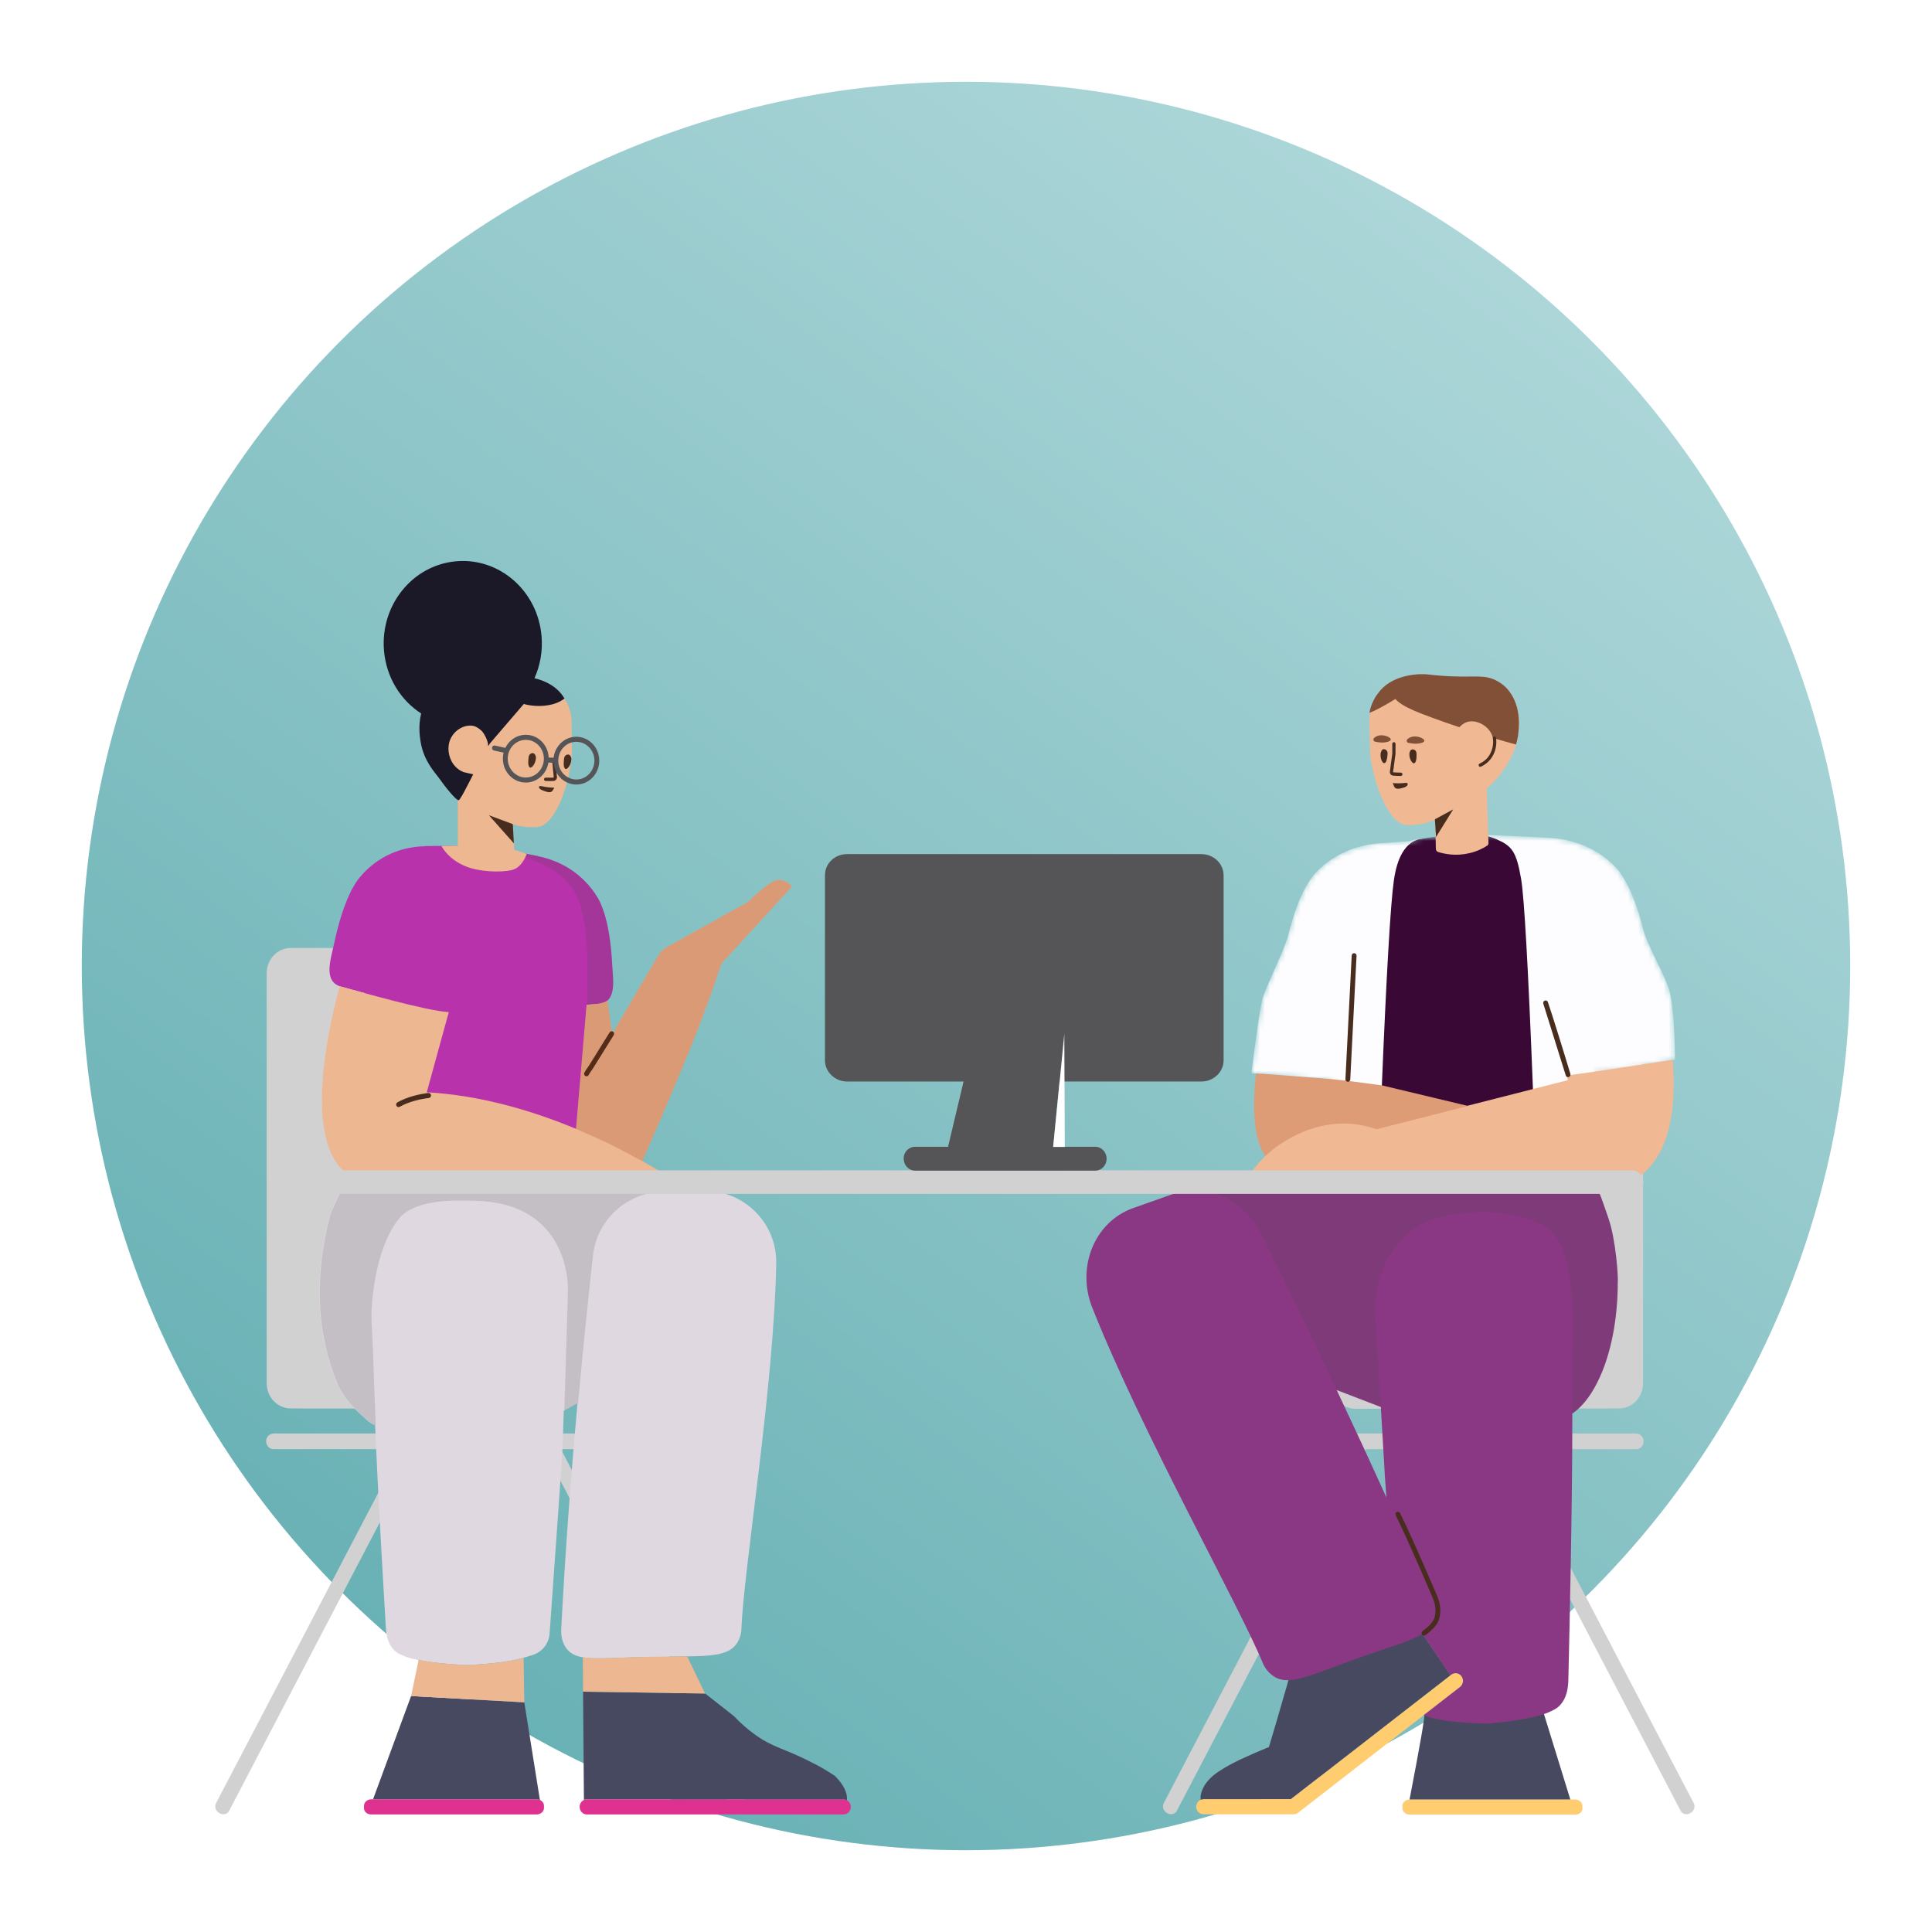 <svg width="378" height="378" viewBox="0 0 378 378" fill="none" xmlns="http://www.w3.org/2000/svg">
<g filter="url(#filter0_d)">
<circle cx="189" cy="181" r="173" fill="url(#paint0_linear)"/>
</g>
<path d="M78.482 283.529H53.503C52.746 283.529 52.082 282.871 52.082 282.081V281.917C52.082 281.127 52.746 280.469 53.567 280.469H76.713C90.733 280.469 104.754 280.469 118.743 280.469H140.215C140.973 280.469 141.636 281.127 141.636 281.917V282.081C141.636 282.871 141.005 283.529 140.215 283.529H109.742L118.143 299.587C124.111 311.038 130.079 322.456 136.079 333.907L145.962 352.795C146.31 353.453 146.026 354.309 145.362 354.703L145.236 354.769C144.573 355.131 143.72 354.934 143.405 354.309L106.427 283.529H81.797L44.82 354.309C44.504 354.934 43.651 355.164 42.988 354.769L42.862 354.703C42.199 354.309 41.914 353.453 42.262 352.795L52.146 333.907C58.114 322.456 64.082 311.038 70.082 299.587L78.482 283.529ZM52.177 270.635V251.502C52.177 236.911 52.177 222.352 52.177 207.794V190.407C52.177 187.682 54.298 185.472 56.914 185.472H108.448C111.064 185.472 113.185 187.682 113.185 190.407V270.691C113.185 273.417 111.064 275.627 108.448 275.627C108.447 275.627 108.445 275.627 108.443 275.627L56.909 275.57C54.295 275.567 52.177 273.358 52.177 270.635Z" fill="#D1D1D1"/>
<path d="M295.166 283.529H320.145C320.902 283.529 321.566 282.871 321.566 282.081V281.917C321.566 281.127 320.902 280.469 320.081 280.469H296.935C282.915 280.469 268.894 280.469 254.905 280.469H233.433C232.675 280.469 232.012 281.127 232.012 281.917V282.081C232.012 282.871 232.643 283.529 233.433 283.529H263.905L255.505 299.587C249.537 311.038 243.569 322.456 237.569 333.907L227.686 352.795C227.338 353.453 227.622 354.309 228.286 354.703L228.412 354.769C229.075 355.131 229.928 354.934 230.243 354.309L267.221 283.529H291.851L328.828 354.309C329.144 354.934 329.997 355.164 330.66 354.769L330.786 354.703C331.449 354.309 331.733 353.453 331.386 352.795L321.502 333.907C315.534 322.456 309.566 311.038 303.566 299.587L295.166 283.529ZM321.471 270.635V251.502C321.471 236.911 321.471 222.352 321.471 207.794V190.407C321.471 187.682 319.35 185.472 316.734 185.472H265.2C262.584 185.472 260.463 187.682 260.463 190.407V270.691C260.463 273.417 262.584 275.627 265.2 275.627C265.201 275.627 265.203 275.627 265.205 275.627L316.739 275.57C319.353 275.567 321.471 273.358 321.471 270.635Z" fill="#D1D1D1"/>
<path d="M252.562 352.008L283.927 327.658C284.558 327.164 285.474 327.296 285.948 327.954C286.421 328.612 286.295 329.566 285.663 330.06L253.96 354.673C253.328 355.167 252.412 355.035 251.939 354.377C251.465 353.719 251.591 352.765 252.223 352.271L252.562 352.008H253.012C253.802 352.008 254.465 352.684 254.465 353.489C254.433 354.325 253.802 354.969 253.012 354.969H235.487C234.697 354.969 234.034 354.293 234.034 353.489C234.034 352.684 234.697 352.008 235.487 352.008H252.562ZM308.21 355.037H275.811C275.053 355.037 274.39 354.467 274.39 353.784V353.328C274.39 352.645 275.022 352.075 275.811 352.075H308.178C308.936 352.075 309.599 352.645 309.599 353.328V353.784C309.662 354.467 308.999 355.037 308.21 355.037Z" fill="#FFCC70"/>
<path d="M278.643 335.508C279.113 335.711 286.847 335.408 301.845 334.598L307.239 352.075H275.809C275.8 352.075 275.79 352.075 275.781 352.075C277.831 341.438 278.793 335.91 278.666 335.49L278.643 335.508ZM283.805 327.75L252.559 352.007H235.484C235.292 352.007 235.107 352.047 234.937 352.12C234.91 351.979 234.89 351.839 234.884 351.709C234.916 351.478 234.916 351.215 234.979 350.952C235.137 350.36 235.39 349.8 235.674 349.307C236.589 347.793 238.231 346.74 238.231 346.74C240.126 345.457 241.863 344.601 243.915 343.68C244.989 343.186 246.505 342.528 248.273 341.804C248.842 339.896 249.41 337.987 249.978 336.046C251.052 332.327 252.126 328.642 253.168 324.957L272.177 310.577L283.805 327.75Z" fill="#474961"/>
<path d="M278.296 319.67C276.185 321.014 272.519 322.014 266.764 324.039C256.193 327.768 251.967 330.214 248.854 327.716C247.812 326.917 247.32 325.969 247.127 325.516C242.27 313.747 223.537 280.574 213.763 255.994C213.75 255.931 213.712 255.906 213.699 255.843C210.563 247.92 214.137 239.064 221.669 236.376C224.159 235.484 226.656 234.624 229.146 233.733C231.402 232.943 233.75 232.79 236.001 233.194L235.877 232.978L311.09 230.74C312.384 231.406 313.223 234.124 314.698 238.393C316.174 242.661 316.641 250.099 316.515 250.947C316.515 257.576 315.378 263.659 313.483 268.351C312.157 271.59 310.515 274.163 308.62 275.797C308.295 276.083 307.963 276.339 307.626 276.565C307.626 277.021 307.625 277.482 307.625 277.947C307.625 295.159 307.057 319.751 306.868 327.928C306.836 329.009 306.962 331.936 305.068 333.781C304.531 334.322 303.994 334.545 302.983 335.022C302.194 335.404 298.657 336.549 291.584 337.186C291.142 337.217 290.668 337.249 290.195 337.217C283.102 336.939 281.204 336.45 278.521 335.604L285.663 330.06C286.295 329.566 286.421 328.612 285.948 327.954C285.474 327.296 284.558 327.164 283.927 327.658L283.781 327.771L278.296 319.67ZM271.257 292.987C271.052 290.501 270.871 287.738 270.711 284.66L270.162 275.29L261.532 271.973C264.793 278.878 268.049 285.904 271.257 292.987Z" fill="#8B3884"/>
<path opacity="0.177" d="M307.625 276.443C307.63 270.445 307.661 265.309 307.719 261.92C307.783 259.025 308.256 243.118 302.13 239.809C301.593 239.523 301.057 239.3 299.983 238.886C299.13 238.568 294.709 236.914 289.026 237.168C285.331 237.328 279.773 237.582 275.195 241.559C268.879 247.063 269.037 255.748 269.1 257.148L270.156 275.157L261.481 271.809C256.523 261.314 251.555 251.098 246.732 241.389C244.348 236.602 239.909 233.562 235.147 233.011L311.089 230.618C312.384 231.284 313.222 234.002 314.698 238.27C316.173 242.539 316.64 249.977 316.514 250.824C316.514 257.453 315.377 263.537 313.483 268.228C312.156 271.467 310.514 274.04 308.62 275.674C308.294 275.96 307.962 276.216 307.625 276.443Z" fill="#444444"/>
<path d="M278.875 319.928C280.283 318.923 281.336 317.771 281.615 316.629C282.025 315.039 281.745 313.544 281.113 312.072C277.654 304.016 275.258 298.673 273.92 296.034C273.798 295.793 273.512 295.701 273.28 295.828C273.049 295.955 272.96 296.254 273.083 296.495C274.407 299.109 276.797 304.439 280.248 312.475C280.8 313.76 281.041 315.05 280.699 316.379C280.491 317.228 279.572 318.234 278.34 319.113C278.124 319.267 278.069 319.574 278.217 319.799C278.365 320.024 278.659 320.082 278.875 319.928Z" fill="#482D1F"/>
<mask id="mask0" mask-type="alpha" maskUnits="userSpaceOnUse" x="244" y="163" width="84" height="69">
<path d="M311.985 209.677C312.722 216.618 312.74 222.407 312.187 226.226C312.187 226.326 312.157 226.458 312.128 226.558C311.981 227.586 311.775 228.449 311.511 229.145C311.482 229.212 311.452 229.278 311.423 229.344C309.925 231.865 298.087 230.97 295.296 231.069C290.714 231.235 262 232.079 261.324 231.615C261.001 231.382 260.619 228.814 260.296 228.449C259.197 227.27 259.667 220.056 260.708 211.411L244.825 210.007C245.934 201.282 246.678 196.349 247.056 195.208C248.162 191.951 251.339 185.778 252.066 182.883C254.087 174.689 256.581 171.629 257.434 170.741C258.413 169.688 259.36 168.964 259.992 168.503C264.255 165.443 268.77 164.982 271.075 164.916C271.107 164.9 273.469 164.73 275.793 164.567C277.661 163.954 280.063 163.765 283.693 163.765C286.35 163.765 288.618 163.931 290.489 164.163C289.96 163.49 289.855 163.315 291.096 163.37L302.306 163.863C302.369 163.863 302.432 163.863 302.495 163.896C304.8 163.962 309.316 164.423 313.579 167.483C314.21 167.944 315.158 168.668 316.137 169.721C316.989 170.609 319.484 173.669 321.505 181.863C322.231 184.758 325.372 190.085 326.477 193.342C327.214 195.514 327.63 200.177 327.725 207.331C323.043 208.316 317.797 209.098 311.985 209.677V209.677Z" fill="white"/>
</mask>
<g mask="url(#mask0)">
<path d="M311.985 209.677C312.722 216.618 312.74 222.407 312.187 226.226C312.187 226.326 312.157 226.458 312.128 226.558C311.981 227.586 311.775 228.449 311.511 229.145C311.482 229.212 311.452 229.278 311.423 229.344C309.925 231.865 298.087 230.97 295.296 231.069C290.714 231.235 262 232.079 261.324 231.615C261.001 231.382 260.619 228.814 260.296 228.449C259.197 227.27 259.667 220.056 260.708 211.411L244.825 210.007C245.934 201.282 246.678 196.349 247.056 195.208C248.162 191.951 251.339 185.778 252.066 182.883C254.087 174.689 256.581 171.629 257.434 170.741C258.413 169.688 259.36 168.964 259.992 168.503C264.255 165.443 268.77 164.982 271.075 164.916C271.107 164.9 273.469 164.73 275.793 164.567C277.661 163.954 280.063 163.765 283.693 163.765C286.35 163.765 288.618 163.931 290.489 164.163C289.96 163.49 289.855 163.315 291.096 163.37L302.306 163.863C302.369 163.863 302.432 163.863 302.495 163.896C304.8 163.962 309.316 164.423 313.579 167.483C314.21 167.944 315.158 168.668 316.137 169.721C316.989 170.609 319.484 173.669 321.505 181.863C322.231 184.758 325.372 190.085 326.477 193.342C327.214 195.514 327.63 200.177 327.725 207.331C323.043 208.316 317.797 209.098 311.985 209.677V209.677Z" fill="#FDFDFF"/>
<path d="M277.541 164.204C274.975 164.972 273.366 167.652 272.714 172.242C272.062 176.832 271.274 190.324 270.349 212.716L284.81 217.385L299.929 213.178C298.994 189.278 298.22 175.537 297.606 171.954C296.685 166.58 295.81 165.517 292.798 164.204C289.785 162.89 286.922 163.074 283.579 163.392C281.349 163.603 279.337 163.874 277.541 164.204Z" fill="#390835"/>
</g>
<path d="M290.876 154.293L291.223 164.915C291.223 165.145 291.128 165.376 290.939 165.475C290.118 166.001 288.949 166.593 287.497 166.922C284.876 167.548 282.634 167.087 281.371 166.692C281.118 166.626 280.929 166.363 280.929 166.1L280.807 160.372C279.167 161.007 279.259 160.943 279.097 160.999C277.108 161.526 275.402 161.46 275.087 161.394C273.95 161.296 272.75 160.308 271.676 158.63C270.224 156.393 268.929 152.905 268.234 148.726C268.108 148.133 268.076 147.541 268.045 146.949L267.919 141.059C267.887 139.743 268.203 138.459 268.803 137.242C269.055 136.715 269.308 136.288 269.624 135.926C269.634 135.912 269.644 135.898 269.655 135.885C269.666 135.865 269.676 135.846 269.687 135.827C272.118 132.306 277.202 131.845 279.539 132.109C279.823 132.142 280.834 132.273 282.286 132.372C283.076 132.438 283.707 132.438 284.086 132.471C288.791 132.668 290.654 132.076 293.023 133.392C293.465 133.622 294.475 134.215 295.359 135.366C297.854 138.624 297.127 142.836 296.969 144.086C296.4 147.837 294.444 150.141 293.812 151.095C293.15 152.113 291.908 153.348 290.876 154.293ZM247.557 226.178C245.122 222.661 245.074 216.484 245.716 210.038C246.419 210.038 251.41 210.411 260.691 211.156C262.596 211.321 265.82 211.721 270.364 212.357L287.081 216.351L306.727 211.344L306.633 210.413C309.351 210.048 311.331 209.773 312.574 209.588C315.915 209.091 320.81 208.344 327.258 207.345C328.079 217.461 326.672 228.676 317.369 231.877H278.073L244.116 232.919C243.593 232.936 243.156 232.507 243.141 231.962C243.135 231.746 243.197 231.533 243.318 231.357C244.742 229.288 246.155 227.562 247.557 226.178Z" fill="#F1B993"/>
<path opacity="0.2" d="M247.582 226.213C245.123 222.703 245.073 216.506 245.717 210.038C246.419 210.038 250.02 210.294 256.518 210.806C258.773 210.898 263.388 211.415 270.365 212.357C276.987 213.939 282.606 215.282 287.222 216.385L269.313 220.949C268.835 220.778 268.344 220.624 267.838 220.487C259.502 218.237 252.871 222.304 250.534 223.819C249.453 224.519 248.471 225.342 247.582 226.213Z" fill="#8C2A00"/>
<path d="M296.617 145.664C295.22 145.298 293.682 144.859 292.093 144.38C291.98 143.926 291.791 143.485 291.509 143.075C290.498 141.594 288.476 140.764 286.96 141.29C286.226 141.545 285.703 142.093 285.531 142.282C281.691 140.992 278.297 139.746 276.709 139.058C274.857 138.255 273.625 137.49 273.014 136.761C270.808 138.117 269.113 139.021 267.93 139.473C268.067 138.66 268.332 137.865 268.711 137.097C268.963 136.57 269.216 136.143 269.532 135.781C269.542 135.767 269.552 135.753 269.563 135.74C269.574 135.72 269.584 135.701 269.595 135.682C272.026 132.161 277.11 131.7 279.447 131.964C279.731 131.996 280.742 132.128 282.194 132.227C282.984 132.293 283.615 132.293 283.994 132.326C288.699 132.523 290.562 131.931 292.931 133.247C293.373 133.477 294.383 134.07 295.267 135.221C297.762 138.479 297.162 142.691 297.004 143.941C296.911 144.554 296.778 145.128 296.617 145.664ZM269.024 145.107C268.709 145.041 268.614 144.613 268.835 144.383C269.119 144.12 269.624 143.857 270.256 143.857C271.551 143.857 272.94 144.745 271.487 145.14C270.635 145.403 269.624 145.239 269.024 145.107ZM275.529 145.337C275.214 145.271 275.119 144.844 275.372 144.613C275.656 144.35 276.161 144.087 276.824 144.087C278.119 144.087 279.508 145.008 278.056 145.37C277.14 145.633 276.161 145.469 275.529 145.337Z" fill="#825037"/>
<path d="M280.739 160.297L284.324 158.356L280.96 163.764L280.739 160.297Z" fill="#482D1F"/>
<path d="M271.487 147.41C271.455 147.969 271.361 148.891 271.045 149.22C270.508 149.713 269.813 148.068 270.224 147.048C270.382 146.62 270.603 146.554 270.855 146.587C271.234 146.653 271.487 147.015 271.487 147.41ZM277.139 147.344C277.171 147.904 277.171 148.825 276.855 149.22C276.381 149.779 275.497 148.2 275.813 147.147C275.939 146.719 276.16 146.62 276.413 146.62C276.792 146.62 277.108 146.949 277.139 147.344Z" fill="#482D1F"/>
<path d="M274.549 154.123C274.77 154.057 275.307 153.892 275.402 153.53C275.402 153.465 275.433 153.366 275.402 153.3C275.275 153.07 274.897 153.201 274.328 153.234C273.318 153.3 272.497 153.201 272.497 153.201C272.497 153.201 272.718 153.859 272.876 154.057C273.223 154.55 274.233 154.221 274.549 154.123Z" fill="#482D1F"/>
<path d="M271.932 150.952C271.873 151.323 272.149 151.687 272.509 151.75C272.588 151.757 272.588 151.757 272.639 151.761C273.172 151.804 273.505 151.82 274.077 151.82C274.251 151.82 274.392 151.673 274.392 151.491C274.392 151.309 274.251 151.162 274.077 151.162C273.523 151.162 273.205 151.147 272.687 151.105L272.585 151.097C272.584 151.096 272.556 151.058 272.557 151.051L273.031 147.522L273.035 147.477V145.535C273.035 145.353 272.893 145.206 272.719 145.206C272.544 145.206 272.403 145.353 272.403 145.535V147.454L271.932 150.952Z" fill="#482D1F"/>
<path d="M292.079 144.457C292.224 145.421 292.057 146.47 291.637 147.314C291.127 148.378 290.408 148.958 289.48 149.405C289.322 149.481 289.252 149.676 289.326 149.841C289.399 150.006 289.586 150.078 289.745 150.002C290.153 149.806 290.477 149.617 290.852 149.314C291.404 148.868 291.866 148.308 292.2 147.613C292.679 146.649 292.868 145.458 292.703 144.355C292.676 144.175 292.515 144.053 292.342 144.081C292.17 144.109 292.052 144.277 292.079 144.457Z" fill="#482D1F"/>
<path d="M263.236 211.131C263.851 199.062 264.124 193.693 264.463 186.963C264.496 186.306 265.443 186.358 265.409 187.015L264.182 211.184C264.149 211.841 263.203 211.789 263.236 211.131ZM307.247 210.107C307.431 210.731 306.538 211.026 306.344 210.406L301.955 196.388C301.763 195.775 302.634 195.458 302.849 196.063C303.465 197.792 306.342 207.042 307.247 210.107Z" fill="#482D1F"/>
<path d="M72.641 355C71.82 355 71.188 354.43 71.22 353.747V353.291C71.22 352.608 71.883 352.038 72.641 352.038H105.008C105.797 352.038 106.429 352.608 106.429 353.291V353.747C106.429 354.43 105.766 355 105.008 355H72.641ZM114.828 352.038H165.037C165.821 352.038 166.458 352.701 166.458 353.519C166.458 354.337 165.821 355 165.037 355H114.828C114.044 355 113.407 354.337 113.407 353.519C113.407 352.701 114.044 352.038 114.828 352.038Z" fill="#DE3190"/>
<path d="M112.993 274.56L110.295 276.051L110.256 277.347C110.179 280.674 110.058 283.597 109.893 286.176C109.773 288.204 108.124 311.185 107.527 319.618C107.402 321.53 106.101 323.196 104.256 323.782C101.475 324.691 99.692 325.217 92.411 325.737C91.939 325.783 91.464 325.771 91.022 325.758C83.933 325.433 80.363 324.52 79.562 324.202C78.537 323.805 77.994 323.622 77.441 323.151C75.49 321.544 75.526 318.883 75.461 317.903C75.075 311.434 74.013 293.635 73.395 278.826C72.829 278.616 72.295 278.315 71.835 277.886C69.944 276.11 67.322 274.061 65.886 270.57C61.825 260.691 61.392 249.664 64.586 237.489C67.086 231.854 68.767 228.796 69.629 228.314L135.766 233.021C136.375 233.007 136.985 232.994 137.597 232.98C145.586 232.83 152.059 239.327 151.87 247.262C151.87 247.322 151.87 247.352 151.87 247.412C151.365 272.023 145.46 307.085 145.049 318.942C145.017 319.391 144.891 320.379 144.228 321.427C142.176 324.631 137.376 323.912 126.166 324.182C116.629 324.421 112.777 325.14 110.819 322.505C109.745 321.068 109.777 319.421 109.809 318.672C110.576 303.901 111.688 288.993 112.993 274.56Z" fill="#E0D8E1"/>
<path opacity="0.177" d="M113.103 274.549L110.408 276.038L111.129 252.318C111.116 251.017 111.006 243.159 104.556 238.389C99.857 234.943 94.295 234.911 90.597 234.899C88.505 234.888 81.04 234.749 78.093 238.389C73.029 244.642 72.585 256.369 72.681 258.028C72.858 261.346 73.065 266.512 73.27 272.518C73.339 274.529 73.421 276.651 73.512 278.837C72.935 278.626 72.392 278.323 71.924 277.887C70.033 276.111 67.41 274.061 65.975 270.57C61.914 260.691 61.481 249.664 64.674 237.489C67.175 231.855 68.856 228.797 69.717 228.314L135.258 232.979C133.435 233.021 131.617 233.062 129.785 233.103C122.68 233.283 116.775 238.643 116.017 245.649C114.987 254.925 113.999 264.625 113.103 274.549Z" fill="#444444"/>
<path d="M105.636 352.184C105.437 352.089 105.21 352.035 104.967 352.035H72.987L80.43 331.834L102.581 333.067L105.636 352.184ZM114.246 352.147L114.079 330.979L137.964 331.34L143.585 335.75C144.88 337.132 146.269 338.349 147.785 339.435C151.448 342.035 153.374 342.002 158.963 344.898C160.51 345.654 161.931 346.51 163.352 347.464C164.047 348.155 165.247 349.471 165.626 351.051C165.689 351.281 165.689 351.544 165.721 351.808C165.721 351.99 165.714 352.128 165.703 352.231C165.494 352.107 165.253 352.035 164.996 352.035H114.787C114.596 352.035 114.413 352.075 114.246 352.147Z" fill="#474961"/>
<path d="M114.791 196.59C114.263 207.797 113.07 223.209 111.989 226.201C110.352 230.735 78.935 227.507 74.751 226.516C72.136 225.899 69.697 218.554 69.246 216.094C68.863 214.114 66.739 211.903 71.373 194.304C69.343 193.755 67.681 193.293 66.778 193.053C63.123 192.08 64.732 187.63 65.38 184.573C67.235 175.846 69.562 172.651 70.358 171.689C71.27 170.59 72.154 169.799 72.743 169.318C76.719 166.089 80.931 165.608 83.081 165.574C83.14 165.539 83.199 165.539 83.258 165.539L93.714 165.402C93.679 165.696 93.641 166.01 93.601 166.343C94.038 166.36 94.467 166.38 94.885 166.403C94.9 166.071 94.913 165.758 94.926 165.465L105.201 167.487C105.259 167.497 105.317 167.508 105.369 167.551C107.481 167.972 111.552 169.188 114.953 172.954C115.456 173.514 116.2 174.419 116.924 175.622C117.554 176.673 119.335 180.108 119.77 188.674C119.92 191.676 120.804 196.167 117.049 196.424C116.524 196.46 115.746 196.518 114.791 196.59Z" fill="#B832AB"/>
<path opacity="0.177" d="M114.83 196.587C115.179 189.078 114.801 183.638 114.481 181.473C114.254 179.925 113.885 178.493 113.885 178.493C113.71 177.476 113.341 176.043 112.439 174.532C109.642 169.69 104.043 168.152 100.271 167.07C99.445 166.84 97.365 166.604 94.879 166.466C94.894 166.111 94.909 165.777 94.922 165.465L105.197 167.487C105.255 167.498 105.313 167.508 105.366 167.551C107.478 167.973 111.549 169.189 114.949 172.954C115.453 173.514 116.197 174.42 116.92 175.622C117.55 176.673 119.332 180.108 119.766 188.675C119.916 191.676 120.801 196.167 117.045 196.424C116.528 196.459 115.765 196.517 114.83 196.587V196.587Z" fill="#444444"/>
<path d="M81.901 324.776C83.777 325.144 86.791 325.56 91.113 325.758C91.556 325.771 92.03 325.783 92.503 325.738C98.052 325.341 100.407 324.941 102.445 324.371L102.582 333.067L80.431 331.834L81.901 324.776ZM114.03 324.242C116.473 324.676 120.23 324.333 126.257 324.182C129.493 324.104 132.194 324.108 134.45 324.077L137.953 331.34L114.081 330.978L114.03 324.242ZM112.699 220.861L114.77 196.587C115.22 196.55 115.565 196.522 115.804 196.504C116.288 196.466 116.785 196.447 117.36 196.327C118.098 196.173 118.597 195.982 118.855 195.753L119.773 202.278L128.72 187.041C129.161 186.291 129.785 185.678 130.529 185.264L146.406 176.429C148.839 174.051 150.589 172.674 151.658 172.299C152.726 171.923 153.84 172.294 154.999 173.41L141.159 188.523C139.42 193.765 137.506 198.996 135.417 204.218C133.329 209.436 130.083 217.089 125.679 227.175C131.693 230.537 135.314 233.199 135.314 233.199C135.314 233.199 90.543 232.409 72.784 231.275C56.984 230.267 64.602 199.695 66.476 192.961C66.572 192.994 66.672 193.025 66.777 193.053C70.047 193.924 83.316 197.765 87.804 198.027L83.496 213.704C94.079 214.29 104.23 217.34 112.699 220.861ZM100.62 166.275C101.404 166.5 102.218 166.77 103.063 167.083C102.361 168.873 101.383 169.923 100.13 170.23C98.251 170.692 93.754 170.692 90.797 169.368C88.826 168.486 87.343 167.199 86.346 165.508C87.491 165.486 88.566 165.467 89.572 165.452V153.242C88.777 152.271 88.081 151.346 87.672 150.487C86.982 149.063 87.079 145.472 87.379 143.76C87.478 143.057 92.338 138.068 95.151 142.962L94.887 134.531C94.874 134.003 95.248 133.54 95.785 133.524C96.889 133.456 97.987 133.323 99.16 132.952C99.286 132.94 99.409 132.896 99.535 132.885C100.597 132.689 106.58 131.846 110.054 136.22C110.37 136.587 110.657 136.99 110.922 137.495C111.495 138.665 111.826 139.956 111.841 141.276L111.891 147.151C111.877 147.746 111.833 148.345 111.754 148.914C111.188 153.127 109.993 156.638 108.599 158.912C107.57 160.625 106.389 161.657 105.29 161.791C104.979 161.852 103.277 161.974 101.243 161.532C101.11 161.499 101.146 161.528 100.316 161.238L100.62 166.275Z" fill="#EDB792"/>
<path d="M83.807 213.846C84.067 213.82 84.298 214.019 84.323 214.291C84.347 214.562 84.156 214.803 83.896 214.828C83.834 214.834 83.714 214.848 83.543 214.872C83.255 214.912 82.935 214.965 82.589 215.032C81.602 215.224 80.615 215.491 79.699 215.845C79.158 216.054 78.657 216.288 78.206 216.546C77.977 216.678 77.689 216.59 77.563 216.352C77.437 216.113 77.52 215.813 77.749 215.681C78.244 215.398 78.787 215.145 79.37 214.92C80.342 214.544 81.379 214.263 82.415 214.062C82.778 213.992 83.114 213.936 83.417 213.894C83.524 213.879 83.619 213.867 83.701 213.857C83.751 213.851 83.787 213.847 83.807 213.846ZM119.284 201.984C119.427 201.756 119.721 201.693 119.94 201.843C120.158 201.993 120.219 202.299 120.075 202.526C120.062 202.547 120.062 202.547 120 202.646C119.939 202.744 119.867 202.857 119.787 202.985C119.558 203.349 119.302 203.756 119.028 204.195C118.243 205.449 117.461 206.707 116.735 207.886C116.66 208.007 116.66 208.007 116.585 208.129C115.48 209.927 115.688 209.42 115.162 210.339C115.028 210.573 114.738 210.65 114.513 210.511C114.288 210.371 114.214 210.068 114.348 209.834C114.881 208.903 114.677 209.402 115.788 207.596C115.863 207.474 115.863 207.474 115.938 207.353C116.665 206.171 117.449 204.912 118.234 203.656C118.509 203.217 118.765 202.809 118.995 202.444C119.075 202.316 119.146 202.202 119.208 202.104C119.27 202.005 119.27 202.005 119.284 201.984Z" fill="#482D1F"/>
<path d="M100.331 161.245L95.652 159.499L100.544 165.008L100.331 161.245Z" fill="#482D1F"/>
<path d="M95.528 145.987L95.449 145.38C95.449 145.38 95.224 144.211 94.339 143.103C94.27 143.043 93.675 142.37 92.827 142.084C91.299 141.629 89.406 142.495 88.455 144.002C87.444 145.548 87.606 147.482 88.328 148.903C89.049 150.323 90.271 150.906 90.696 151.065L92.581 151.501C91.217 154.176 90.008 156.566 89.725 156.566C89.206 156.566 87.176 154.061 85.844 152.168C85.195 151.236 82.981 149.027 82.319 145.289C82.178 144.417 81.773 142.076 82.402 139.593C78.397 137.007 75.571 132.554 75.129 127.286C74.384 118.415 80.681 110.595 89.194 109.819C97.707 109.043 105.212 115.605 105.957 124.476C106.203 127.4 105.683 130.21 104.571 132.691C106.784 133.22 109.142 134.399 110.443 136.679C109.814 137.146 109.055 137.533 108.188 137.777C105.83 138.389 103.744 138.083 102.479 137.736C100.286 140.314 98.059 142.863 95.867 145.441C95.758 145.609 95.645 145.791 95.528 145.987Z" fill="#1B1828"/>
<path d="M110.377 148.325C110.438 147.923 110.791 147.594 111.174 147.625C111.428 147.635 111.633 147.814 111.766 148.265C111.957 149.403 110.883 150.955 110.479 150.298C110.192 149.895 110.3 148.927 110.377 148.325Z" fill="#482D1F"/>
<path d="M103.44 148.053C103.502 147.651 103.854 147.322 104.237 147.353C104.492 147.363 104.697 147.542 104.83 147.993C105.02 149.131 103.946 150.683 103.542 150.026C103.255 149.623 103.364 148.655 103.44 148.053Z" fill="#482D1F"/>
<path d="M108.034 148.794L108.341 152.069C108.342 152.081 108.298 152.136 108.283 152.137C108.111 152.153 107.934 152.157 107.658 152.154C107.604 152.154 107.548 152.153 107.467 152.152C107.365 152.15 107.309 152.149 107.255 152.149C107.072 152.146 106.92 152.145 106.758 152.145L106.757 152.145C106.584 152.145 106.443 152.293 106.443 152.474C106.443 152.656 106.584 152.803 106.759 152.803L106.76 152.803C106.917 152.803 107.066 152.804 107.247 152.807C107.3 152.807 107.355 152.808 107.458 152.81C107.54 152.811 107.597 152.812 107.652 152.812C107.947 152.815 108.142 152.81 108.338 152.793C108.701 152.759 109.002 152.386 108.97 152.008L108.663 148.73C108.646 148.549 108.492 148.417 108.318 148.434C108.144 148.452 108.017 148.613 108.034 148.794Z" fill="#482D1F"/>
<path d="M106.312 154.695C106.083 154.617 105.527 154.404 105.468 154.079C105.462 154.013 105.422 153.918 105.483 153.879C105.626 153.701 106.017 153.83 106.597 153.943C107.626 154.113 108.449 154.104 108.449 154.104C108.449 154.104 108.179 154.657 108.001 154.806C107.657 155.233 106.64 154.831 106.312 154.695Z" fill="#482D1F"/>
<path d="M98.531 147.256L96.638 146.835C96.383 146.778 96.219 146.516 96.274 146.25C96.329 145.983 96.58 145.813 96.836 145.87L98.872 146.323C99.55 144.932 100.88 143.927 102.481 143.781C104.948 143.556 107.123 145.458 107.338 148.029C107.344 148.09 107.348 148.151 107.35 148.212L108.311 148.247C108.564 146.105 110.225 144.363 112.371 144.168C114.838 143.943 117.013 145.844 117.229 148.415C117.445 150.986 115.62 153.252 113.153 153.477C110.687 153.702 108.514 151.803 108.296 149.234L107.297 149.198C106.972 151.254 105.346 152.901 103.262 153.091C100.795 153.316 98.62 151.414 98.405 148.843C98.359 148.295 98.405 147.76 98.531 147.256ZM99.547 147.176C99.376 147.667 99.302 148.203 99.348 148.757C99.519 150.785 101.234 152.285 103.18 152.107C105.126 151.93 106.565 150.142 106.395 148.115C106.225 146.087 104.509 144.587 102.563 144.765C101.227 144.886 100.13 145.767 99.629 146.964C99.627 146.974 99.625 146.984 99.623 146.994C99.609 147.062 99.583 147.123 99.547 147.176ZM109.225 148.863C109.227 148.956 109.231 149.05 109.239 149.144C109.409 151.171 111.125 152.671 113.07 152.494C115.016 152.316 116.456 150.529 116.285 148.501C116.115 146.474 114.4 144.974 112.454 145.151C110.663 145.314 109.3 146.842 109.228 148.666C109.235 148.701 109.237 148.738 109.236 148.775C109.235 148.805 109.231 148.835 109.225 148.863Z" fill="#555456"/>
<path opacity="0.2" d="M114.77 196.587L112.698 220.878C115.636 222.135 117.832 223.121 119.288 223.835C120.744 224.55 122.872 225.669 125.671 227.193C130.079 217.098 133.328 209.439 135.417 204.218C137.506 198.996 139.42 193.765 141.158 188.523L154.999 173.41C153.84 172.293 152.726 171.923 151.658 172.298C150.589 172.673 148.839 174.05 146.406 176.429L130.529 185.264C129.785 185.678 129.161 186.291 128.72 187.041L119.773 202.278L118.855 195.753C118.649 195.982 118.177 196.173 117.438 196.327C116.864 196.447 116.366 196.466 115.883 196.504C115.643 196.522 115.272 196.55 114.77 196.587Z" fill="#8C2A00"/>
<path d="M319.292 228.973H66.356C65.136 228.973 64.146 230.004 64.146 231.276C64.146 232.548 65.136 233.579 66.356 233.579H319.292C320.513 233.579 321.503 232.548 321.503 231.276C321.503 230.004 320.513 228.973 319.292 228.973Z" fill="#D1D1D1"/>
<path d="M185.49 224.367L188.526 211.599H165.731C163.362 211.599 161.404 209.723 161.404 207.453V171.29C161.373 168.986 163.299 167.111 165.699 167.111H235.075C237.443 167.111 239.401 168.986 239.401 171.257V207.453C239.401 209.723 237.443 211.599 235.075 211.599H207.294L206.041 224.367H214.266C215.529 224.367 216.508 225.42 216.508 226.703C216.508 228.019 215.497 229.039 214.266 229.039H179.057C177.794 229.039 176.815 227.986 176.815 226.703C176.752 225.42 177.794 224.367 179.057 224.367H185.49Z" fill="#555456"/>
<path fill-rule="evenodd" clip-rule="evenodd" d="M208.236 202.292L208.329 224.399H206.065L208.236 202.292Z" fill="white"/>
<defs>
<filter id="filter0_d" x="0" y="0" width="378" height="378" filterUnits="userSpaceOnUse" color-interpolation-filters="sRGB">
<feFlood flood-opacity="0" result="BackgroundImageFix"/>
<feColorMatrix in="SourceAlpha" type="matrix" values="0 0 0 0 0 0 0 0 0 0 0 0 0 0 0 0 0 0 127 0" result="hardAlpha"/>
<feOffset dy="8"/>
<feGaussianBlur stdDeviation="8"/>
<feColorMatrix type="matrix" values="0 0 0 0 0 0 0 0 0 0 0 0 0 0 0 0 0 0 0.2 0"/>
<feBlend mode="normal" in2="BackgroundImageFix" result="effect1_dropShadow"/>
<feBlend mode="normal" in="SourceGraphic" in2="effect1_dropShadow" result="shape"/>
</filter>
<linearGradient id="paint0_linear" x1="312.338" y1="2.501" x2="58.529" y2="348.767" gradientUnits="userSpaceOnUse">
<stop stop-color="#B5DBDD"/>
<stop offset="1" stop-color="#61ADB1"/>
</linearGradient>
</defs>
</svg>
